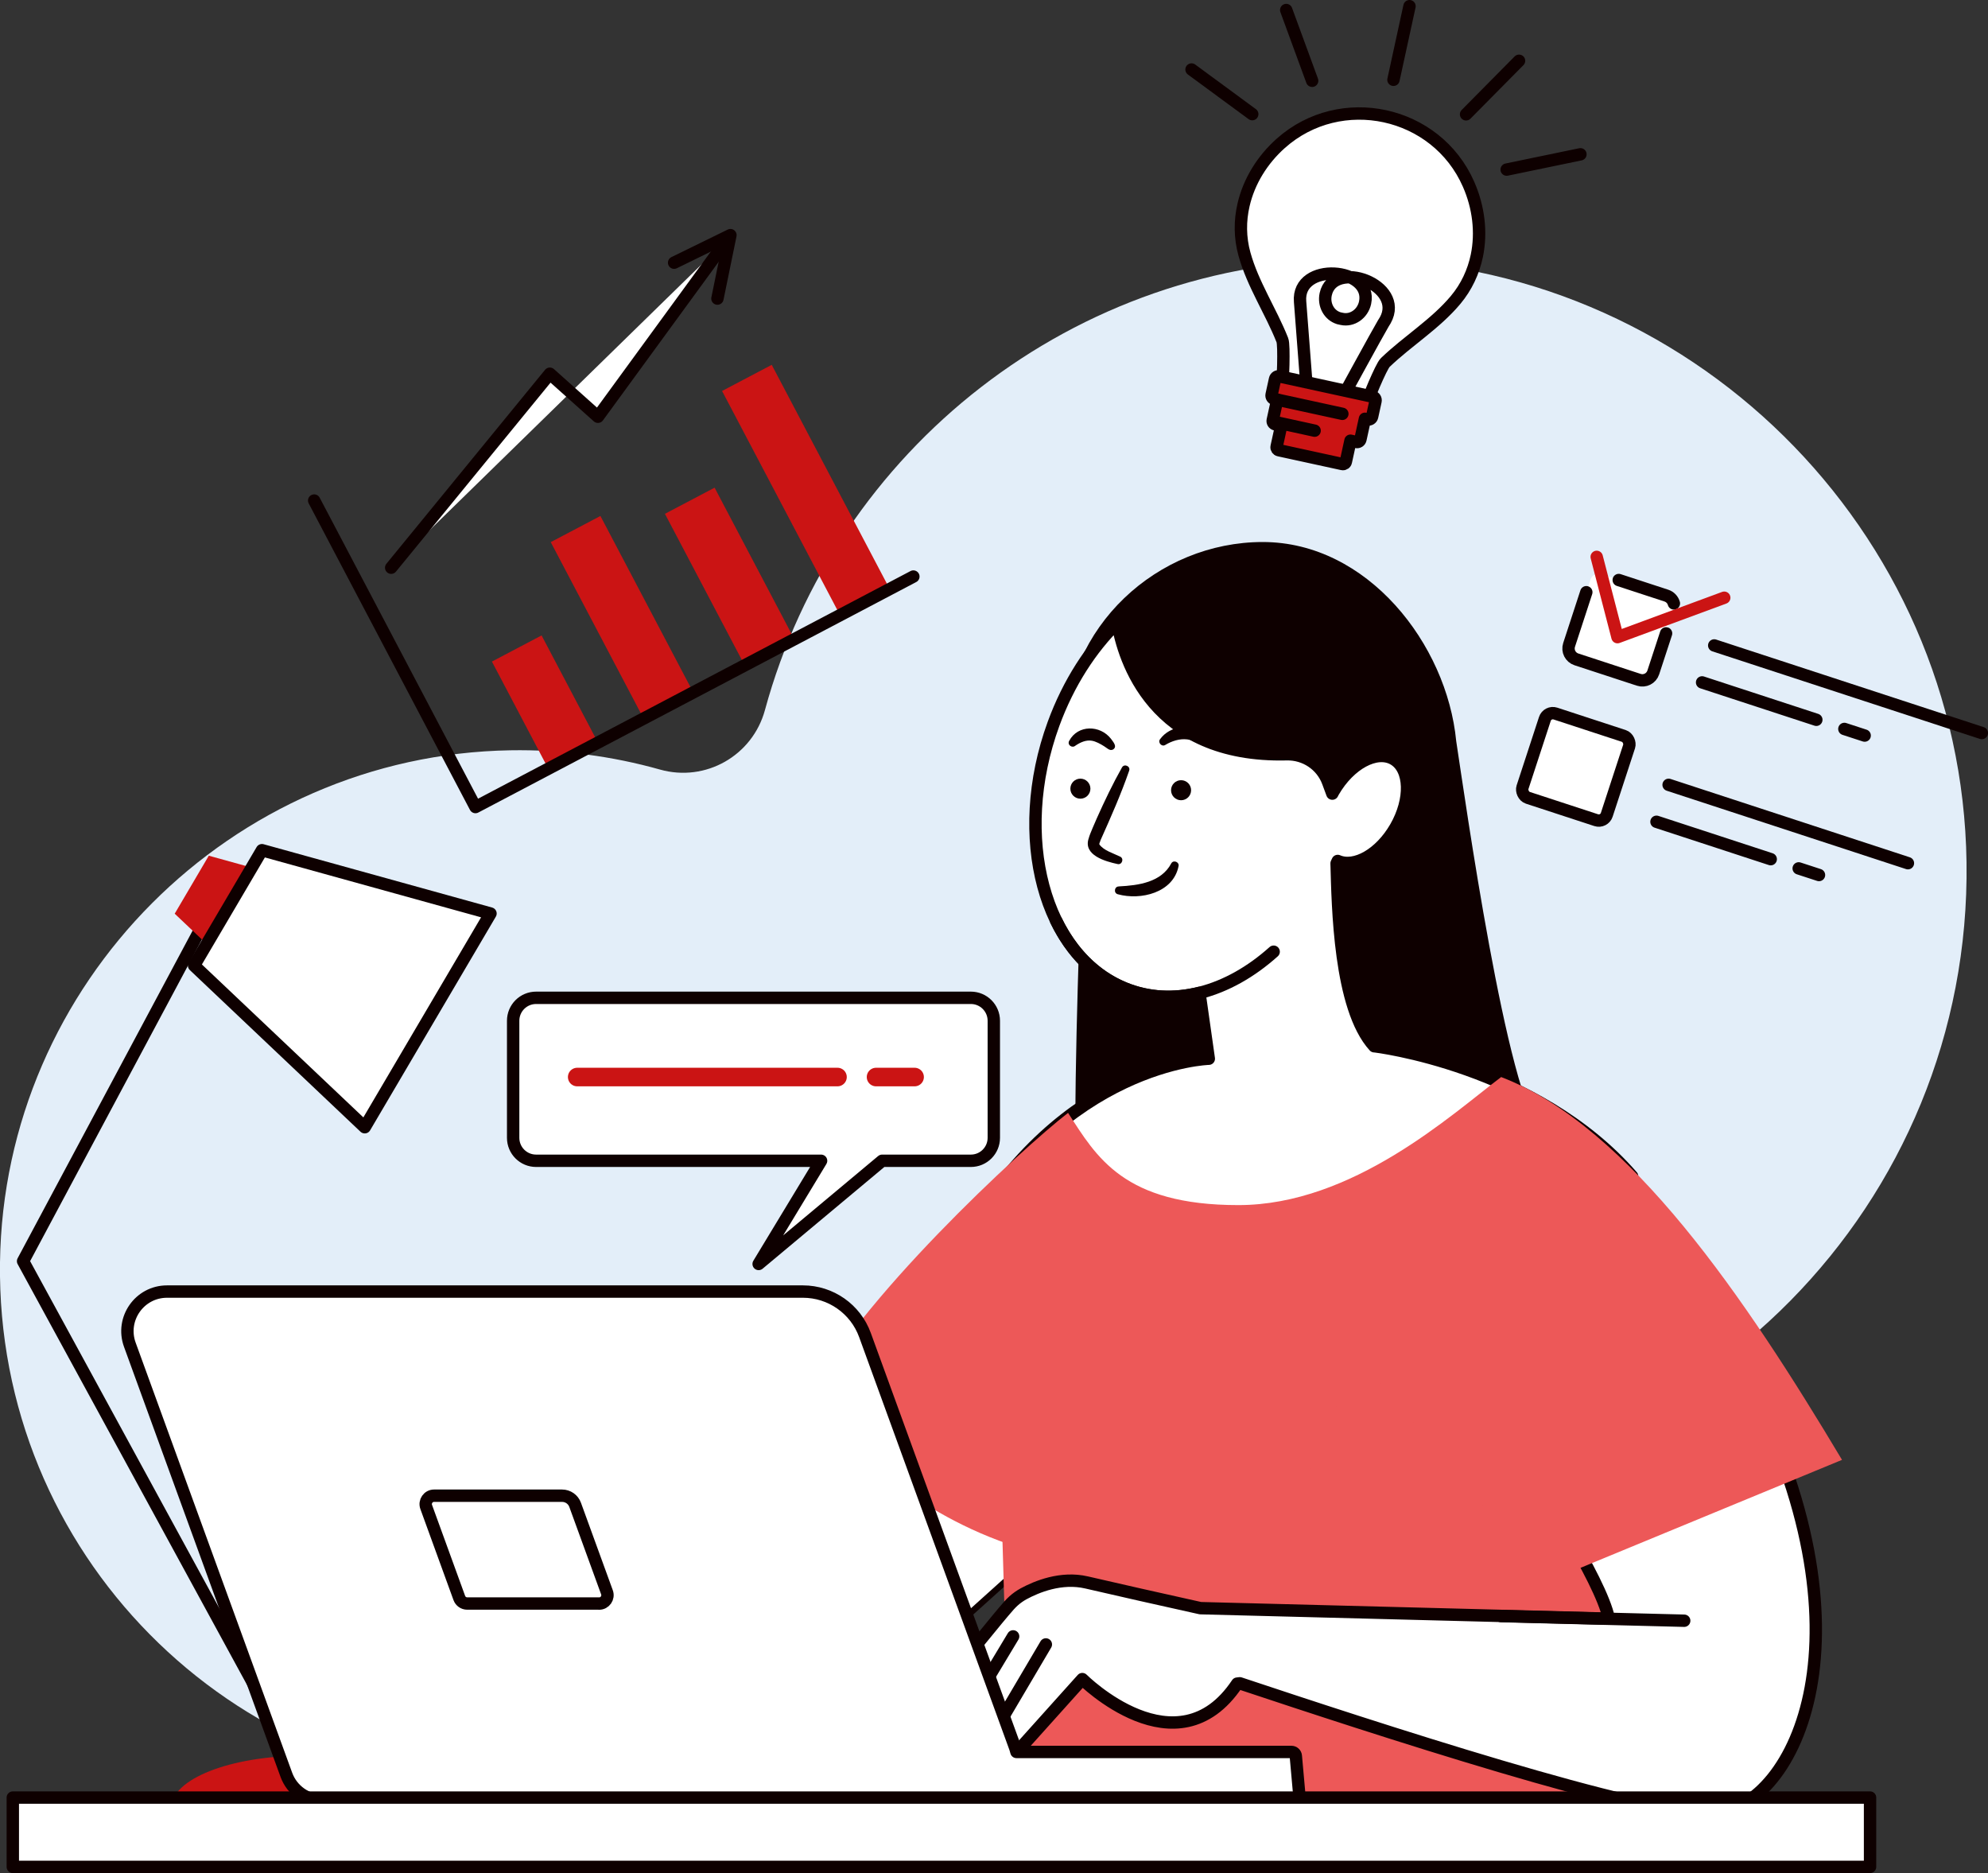 <?xml version="1.0" encoding="UTF-8"?><svg id="_レイヤー_2" xmlns="http://www.w3.org/2000/svg" viewBox="0 0 321.24 302.62"><rect x="0" y="0" width="321.24" height="302.62" fill="#333333" stroke="none"/><defs><style>.cls-1,.cls-2,.cls-3,.cls-4,.cls-5,.cls-6{stroke-linecap:round;}.cls-1,.cls-7,.cls-4{fill:#fff;}.cls-1,.cls-3,.cls-4,.cls-5{stroke:#0e0000;}.cls-1,.cls-3,.cls-4,.cls-5,.cls-6{stroke-linejoin:round;}.cls-2{stroke-miterlimit:10;stroke-width:3px;}.cls-2,.cls-5,.cls-6{fill:none;}.cls-2,.cls-6{stroke:#cb1414;}.cls-8{fill:#e3eef9;}.cls-9{fill:#ed5858;}.cls-10,.cls-3{fill:#cb1414;}.cls-11{fill:#0e0000;}.cls-3,.cls-4,.cls-5,.cls-6{stroke-width:2px;}</style></defs><g id="layout"><path class="cls-8" d="m219,41.92c-45.58-.02-83.96,30.83-95.39,72.79-2.01,7.39-9.6,11.7-16.97,9.62-7.67-2.16-15.78-3.25-24.16-3.11C37.36,121.97.61,158.83,0,203.95c-.63,46.86,37.17,85.04,83.88,85.04,39.84,0,73.19-27.77,81.75-65.01,15.38,9.88,33.68,15.6,53.32,15.6,55.06,0,99.6-45.03,98.82-100.27-.76-53.75-45.03-97.37-98.78-97.39Z"/><polygon class="cls-1" points="156.13 203.01 101.06 271.72 130.51 284.26 179.58 240.09 156.13 203.01"/><polyline class="cls-9" points="161.28 224.82 163.38 296.25 265.91 295.71 258.02 237.36 241.2 216.65 234.36 211.74"/><path class="cls-11" d="m249.13,182.91c-5.63-5.51-12.42-54.08-13.82-63.16-1.51-15.71-14.35-32.18-31.27-32.18s-32.07,13.63-32.07,31.65,14,32.64,31.28,32.64c.68,0,1.35-.03,2.02-.07l-1.77,2.15s-.54,15.72-.41,18.16,14.08,13.68,15.44,14.35c1.35.68,36.83,2.57,30.6-3.52Z"/><path class="cls-11" d="m174.53,147.7s-1.37,37.27-.42,41.15,32.57-2.52,32.57-2.52c0,0-5.25-32.43-5.88-31.91s-26.26-6.72-26.26-6.72Z"/><polyline class="cls-5" points="36.29 142.81 3.73 203.76 52.23 292.72"/><polygon class="cls-10" points="42.1 160.75 28.23 147.62 33.74 138.25 52.31 143.39 42.1 160.75"/><polygon class="cls-4" points="58.94 182.12 31.36 156 42.33 137.36 79.26 147.59 58.94 182.12"/><ellipse class="cls-10" cx="49" cy="292.07" rx="21.32" ry="8.4"/><path class="cls-4" d="m222.07,169.04c-5.66-6.21-5.9-22.67-6.09-29.55.06-.13.12-.26.18-.39,2.78,1.21,6.86-1.11,9.35-5.42,2.6-4.5,2.45-9.44-.32-11.04-2.77-1.6-7.12.75-9.72,5.24-.07.11-.12.23-.18.34l-.68-1.84c-1.03-2.8-3.74-4.6-6.71-4.52-21.65.53-26.35-15.43-27.34-21.29-4.27,4.19-7.9,9.77-10.32,16.38-6.67,18.25-1.55,37.37,11.45,42.71,3.89,1.6,8.04,1.77,12.13.75l1.51,10.64s-23.58.61-39.61,29.4l108.01-10.41c-15.62-17.97-41.65-21.01-41.65-21.01Z"/><path class="cls-5" d="m170.67,148.77c2.45,5.03,6.19,8.91,11.02,10.89,7.86,3.23,16.8.67,24.12-5.9"/><circle class="cls-11" cx="190.85" cy="127.67" r="1.62"/><circle class="cls-11" cx="174.58" cy="127.42" r="1.62"/><path class="cls-11" d="m182.46,124.52c-1.3,3.75-2.93,7.44-4.55,11.06-.04.13,0-.05-.06.12-.08.35-.23.48-.21.72.72,1,2.22,1.42,3.35,1.97.69.3.33,1.38-.4,1.21-1.97-.42-5.62-1.44-4.66-4.18.19-.74,1-2.48,1.31-3.23,1.25-2.79,2.56-5.54,4.06-8.2.37-.66,1.42-.2,1.16.52h0Z"/><path class="cls-11" d="m180.81,143.21c3.15-.16,6.84-.65,8.46-3.73.35-.61,1.34-.2,1.17.47-.85,4.28-6.1,5.55-9.81,4.53-.73-.19-.56-1.29.18-1.26h0Z"/><path class="cls-11" d="m187.46,119.42c1.58-2.17,4.82-2.54,6.99-1.1.61.44,2.56,1.73,1.67,2.52-.2.16-.46.18-.68.08-1.14-.62-2.33-1.32-3.61-1.46-1.22-.15-2.5.27-3.54.9-.58.36-1.25-.42-.83-.94h0Z"/><path class="cls-11" d="m172.77,119.69c1.42-2.64,5-2.57,6.75-.33.34.49,1.08,1.25.34,1.73-.54.3-1.02-.28-1.44-.52-.58-.37-1.38-.81-2.02-.9-.91-.15-1.84.27-2.61.79-.55.49-1.38-.12-1.02-.77h0Z"/><path class="cls-4" d="m281.78,221.89l-33.91,17.04s10.75,16.05,12.11,22.59l-66.01-1.7c-5.55-1.23-14.24-3.18-18.37-4.15-4.14-.97-8.11.7-10.2,1.83-.58.32-1.12.7-1.61,1.14h0c-.25.22-.48.46-.71.71-3.84,4.34-19.22,23.87-19.22,23.87l15.9,4.91,15.13-16.85s15.3,15.29,25.03.73l.42-.05c20.19,6.72,66.5,21.98,76.61,21.08,13.32-1.19,26.78-29.24,4.83-71.16Z"/><line class="cls-5" x1="169" y1="265.68" x2="156.37" y2="287.09"/><line class="cls-5" x1="163.71" y1="264.38" x2="151.01" y2="285.51"/><line class="cls-5" x1="158.01" y1="265.35" x2="147.79" y2="284.28"/><line class="cls-5" x1="272.15" y1="261.85" x2="242.55" y2="261.1"/><path class="cls-9" d="m242.56,174.02c-7.97,6.01-23.93,20.68-42.46,20.68s-22.91-7.77-27.51-14.9c-7.46,5.74-34.61,30.89-41.79,46.25,0,0,27.22,39.3,76.34,22.87l12.15-30.03,30.67,36.66,47.69-19.69c-15.53-25.99-34.32-53.91-55.08-61.85Z"/><path class="cls-4" d="m164.24,283.04c-.06-.23-.12-.46-.2-.68l-24.27-66.67c-1.53-4.21-5.54-7.02-10.02-7.02H26.99c-4.44,0-7.53,4.41-6.01,8.59l25.29,69.48c.92,2.53,3.32,4.21,6.01,4.21h156.98c.42,0,.75-.36.71-.77l-.58-6.48c-.03-.37-.34-.65-.71-.65h-44.43Z"/><path class="cls-4" d="m96.8,259.07h-21.31c-.57,0-1.08-.36-1.27-.89l-5.35-14.71c-.32-.88.33-1.82,1.27-1.82h20.68c.95,0,1.8.59,2.12,1.49l5.14,14.12c.32.88-.33,1.82-1.27,1.82Z"/><rect class="cls-4" x="2.07" y="290.42" width="300.11" height="11.2"/><rect class="cls-10" x="83.48" y="103.67" width="9.07" height="19.41" transform="translate(-42.67 54.03) rotate(-27.76)"/><rect class="cls-10" x="95.94" y="83.64" width="9.07" height="32.05" transform="translate(-34.86 58.26) rotate(-27.76)"/><rect class="cls-10" x="113.33" y="79.33" width="9.07" height="27.51" transform="translate(-29.79 65.6) rotate(-27.76)"/><rect class="cls-10" x="125.65" y="58.72" width="9.07" height="40.77" transform="translate(-21.86 69.73) rotate(-27.76)"/><polyline class="cls-4" points="63.21 91.72 88.85 60.38 96.62 67.33 117.62 38.56"/><polyline class="cls-5" points="108.93 42.44 118.03 37.99 115.93 48.24"/><polyline class="cls-5" points="147.59 93.15 76.83 130.39 50.77 80.87"/><path class="cls-4" d="m156.88,161.21h-70.25c-2.05,0-3.71,1.66-3.71,3.71v18.91c0,2.05,1.66,3.71,3.71,3.71h46.05l-10.09,16.67,19.95-16.67h14.34c2.05,0,3.71-1.66,3.71-3.71v-18.91c0-2.05-1.66-3.71-3.71-3.71Z"/><path class="cls-2" d="m93.27,174.01h42.06"/><path class="cls-2" d="m141.56,174.01h6.23"/><rect class="cls-7" x="254.84" y="94.22" width="14.32" height="14.32" rx="1.35" ry="1.35" transform="translate(44.53 -76.47) rotate(18.12)"/><path class="cls-5" d="m261.57,93.71c2.98.98,7.7,2.52,7.7,2.52.61.2,1.05.69,1.21,1.26"/><path class="cls-5" d="m269.22,102.33c-.94,2.87-2.07,6.32-2.07,6.32-.32.97-1.36,1.5-2.34,1.18l-10.08-3.3c-.97-.32-1.5-1.36-1.18-2.34,0,0,1.85-5.67,2.78-8.51"/><path class="cls-6" d="m258.01,89.97l3.36,12.97s9.57-3.53,17.25-6.37"/><line class="cls-5" x1="277" y1="104.28" x2="320.24" y2="118.43"/><path class="cls-5" d="m301.31,118.84c-.67-.22-1.82-.6-3.28-1.07"/><path class="cls-5" d="m293.5,116.29c-7.89-2.58-18.46-6.04-18.46-6.04"/><rect class="cls-4" x="247.47" y="116.75" width="14.32" height="14.32" rx="1.35" ry="1.35" transform="translate(51.17 -73.06) rotate(18.12)"/><line class="cls-5" x1="269.63" y1="126.8" x2="308.3" y2="139.46"/><path class="cls-5" d="m293.93,141.37c-.67-.22-1.82-.6-3.28-1.07"/><path class="cls-5" d="m286.13,138.81c-7.89-2.58-18.46-6.04-18.46-6.04"/><line class="cls-5" x1="225.17" y1="12.89" x2="227.76" y2="1"/><line class="cls-5" x1="236.9" y1="18.47" x2="245.46" y2="9.82"/><line class="cls-5" x1="243.46" y1="27.4" x2="255.38" y2="24.93"/><line class="cls-5" x1="212.03" y1="13.05" x2="207.84" y2="1.62"/><line class="cls-5" x1="202.35" y1="18.44" x2="192.54" y2="11.23"/><path class="cls-4" d="m237.3,29.76c-5.21-11.86-20.68-15.2-30.33-6.61-3,2.67-5.16,6.17-6.03,9.97-.59,2.56-.59,5.26.15,7.93,1.35,4.88,4.26,9.2,6.12,13.89.36.85.06,7.11-.01,7.93-.4,4.48,3.61,3.4,4.43,3.68.03,0,.07.02.08,0,.21-.07.99-.12,1.87-.91.48,1.09,1.16,1.45,1.33,1.61.01.01.05.02.08.02.87.08,4.07,2.73,5.57-1.5.27-.77,2.61-6.59,3.29-7.21,3.64-3.49,8.1-6.21,11.35-10.09,1.78-2.12,2.9-4.57,3.44-7.14.79-3.81.28-7.9-1.34-11.57Z"/><path class="cls-5" d="m216.57,64.86s6.17-11.3,6.95-12.59l.32-.52c3.22-5.72-8.36-9.99-9.62-4.21-.37,1.71.55,3.38,2.08,3.86,0,0-.11-.01.52.12,1.68.37,3.36-.8,3.76-2.6,1.26-5.78-11.05-6.72-10.5-.18l1.15,14.95"/><path class="cls-3" d="m221.84,64.1l-15.11-3.29c-.32-.07-.63.13-.7.45l-.55,2.51c-.07.32.13.63.45.7l.46.1-.73,3.33c-.06.3.12.59.42.66l.95.21-.74,3.39c-.06.26.11.53.37.58l10.24,2.23c.26.06.53-.11.58-.38l.74-3.39.95.21c.3.06.59-.12.66-.42l.73-3.33.46.1c.32.07.63-.13.7-.45l.55-2.51c.07-.32-.13-.63-.45-.7Z"/><path class="cls-5" d="m206.39,64.57s8.91,1.94,10.52,2.29"/><path class="cls-5" d="m212.43,69.58c-2.59-.56-5.65-1.23-6.55-1.43"/></g></svg>